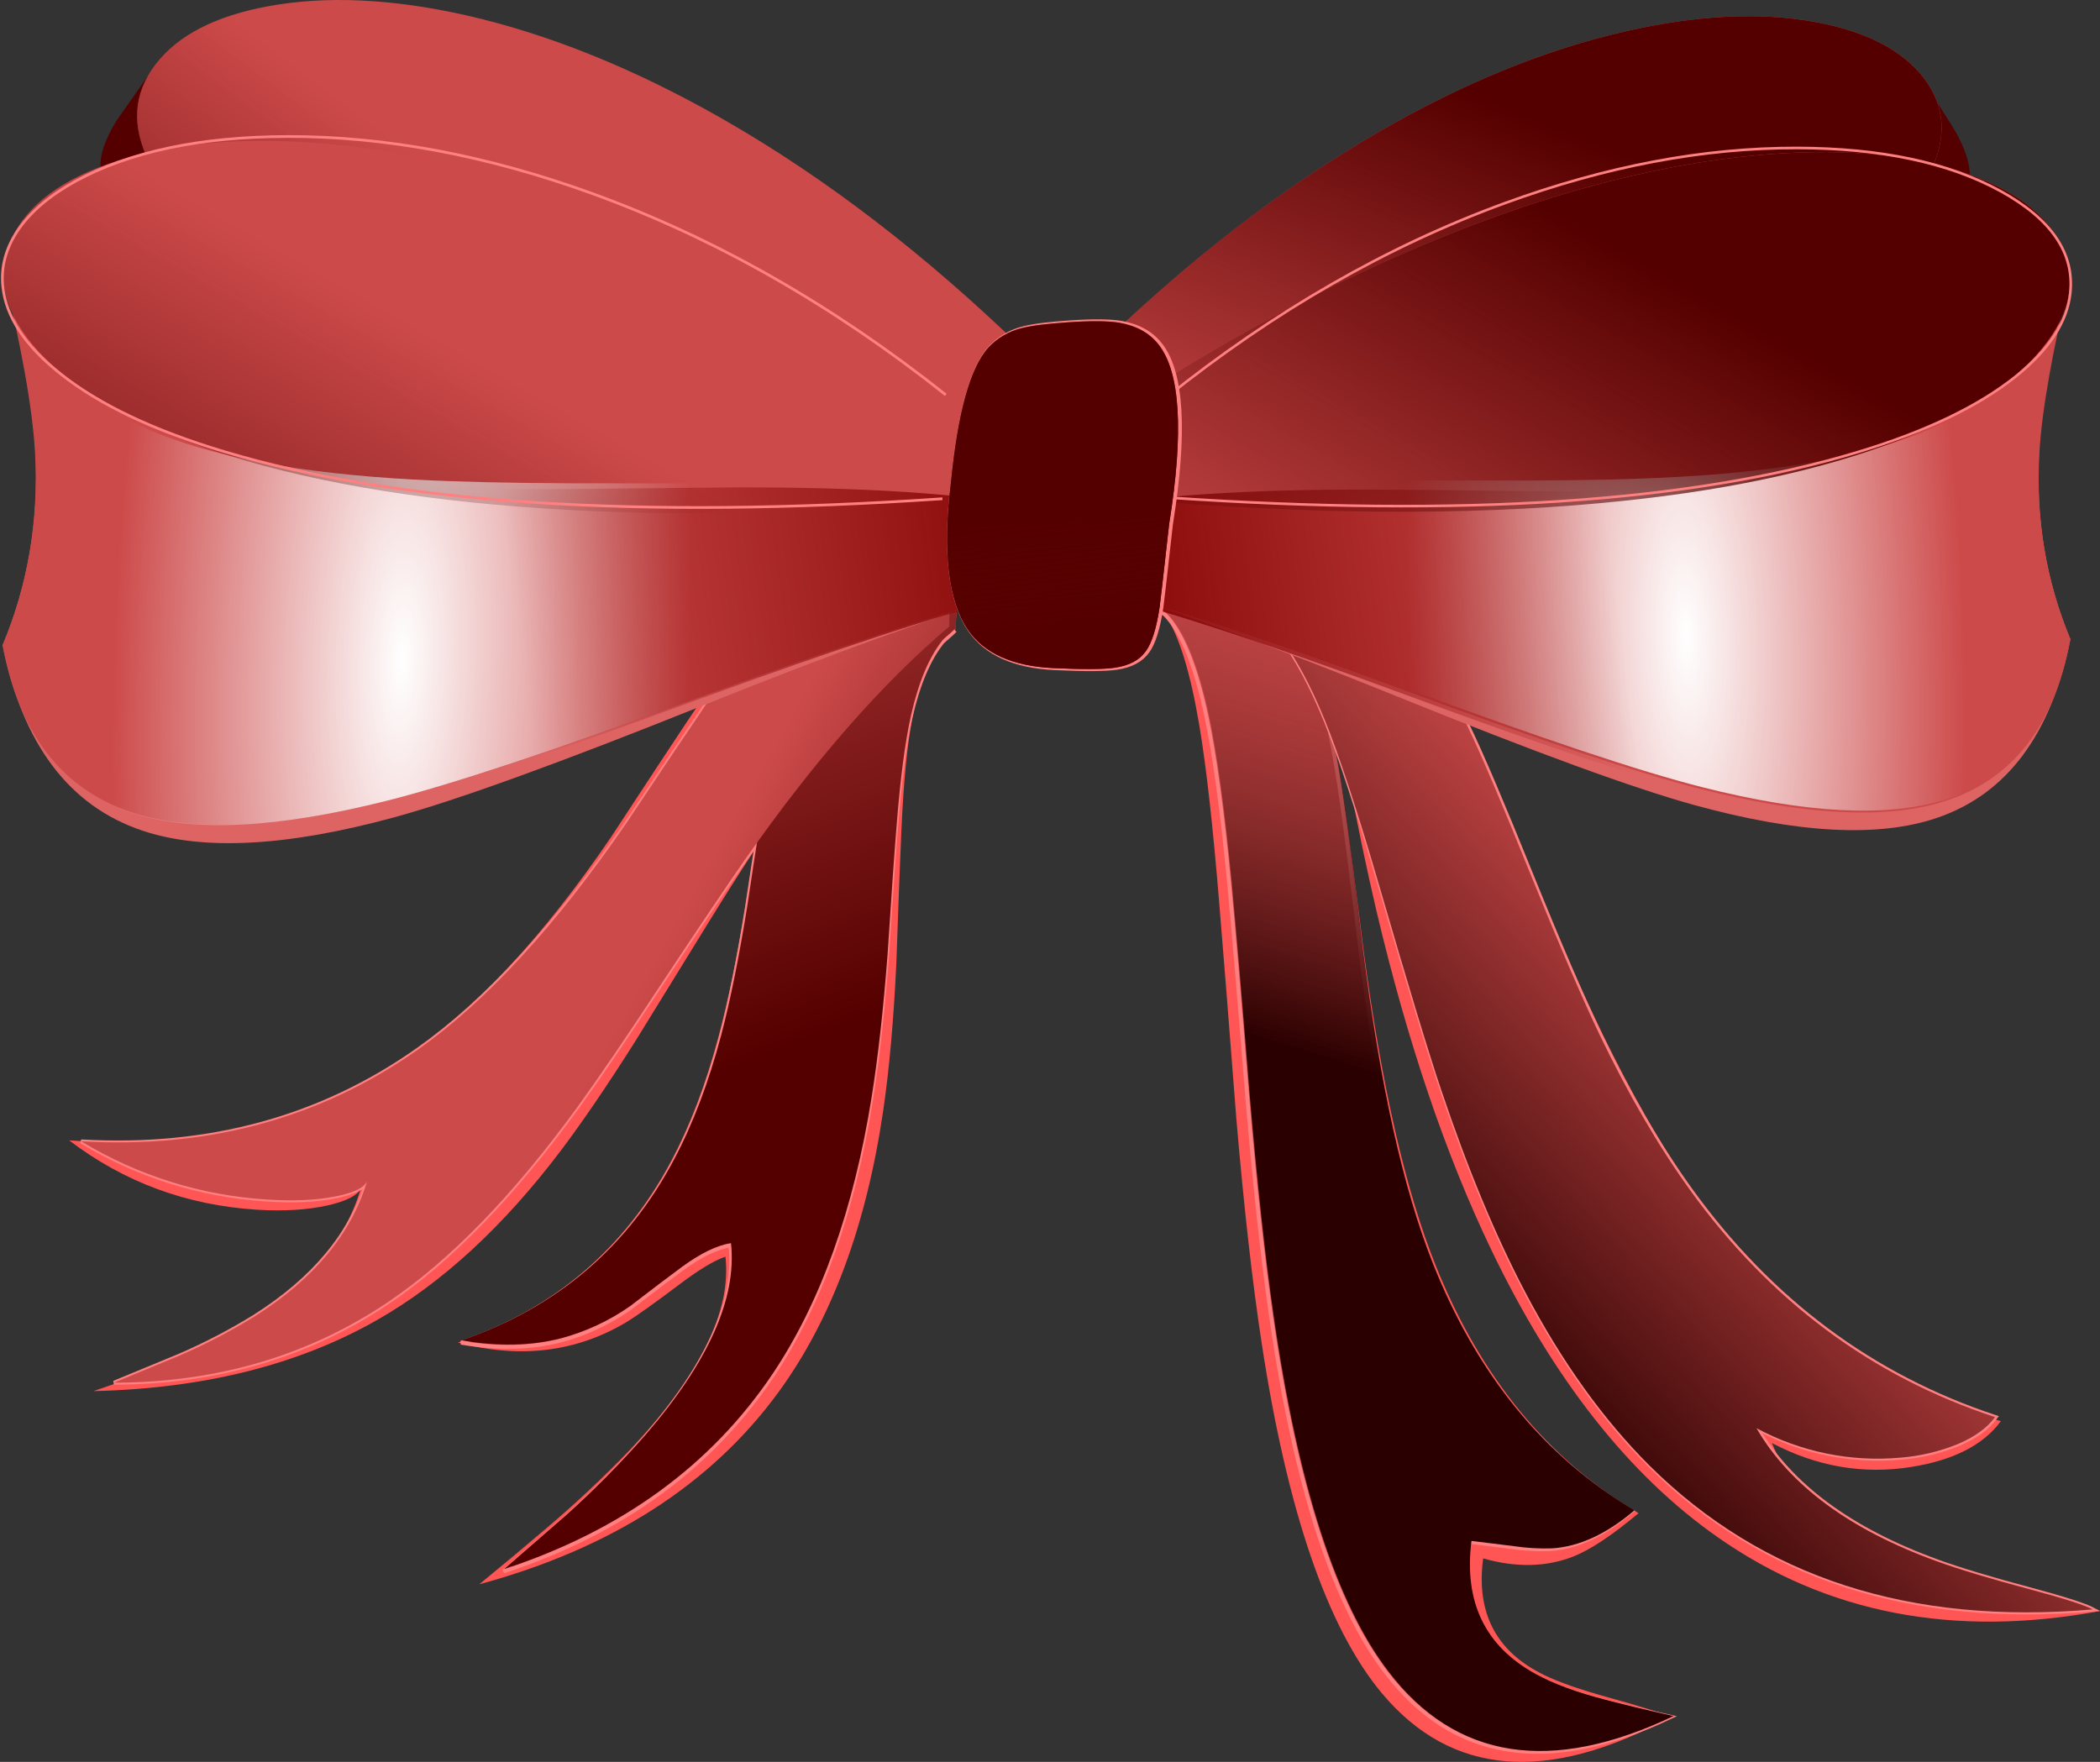 <?xml version="1.0" encoding="iso-8859-1"?>
<!-- Generator: Adobe Illustrator 20.1.0, SVG Export Plug-In . SVG Version: 6.00 Build 0)  -->
<svg version="1.0" id="Layer_1" xmlns="http://www.w3.org/2000/svg" xmlns:xlink="http://www.w3.org/1999/xlink" x="0px" y="0px"
	 viewBox="0 0 970.31 814.23" enable-background="new 0 0 970.31 814.23" xml:space="preserve">
<rect x="0" y="0" width="970.31" height="814.23" fill="#333333" stroke="none"/>
<title>wedding1_0032</title>
<path fill="#550000" d="M880,83.77L910.16,82c0.273-5.707-1.927-12.77-6.6-21.19c-6-9.56-10.333-16.46-13-20.7L880,83.77z"/>
<path fill="#550000" d="M53.63,56.06c-5.087,8.427-7.48,15.463-7.18,21.11L79.7,79L68.13,35.36C65.197,39.6,60.363,46.5,53.63,56.06
	z"/>
<path fill="#FF5555" d="M366.41,313.84c-4.727,11.9-8.963,27.927-12.71,48.08c-2.173,11.953-5.27,30.997-9.29,57.13
	c-3.967,24.12-8.123,44.197-12.47,60.23c-5.867,21.947-13.173,41.1-21.92,57.46c-21.627,40.587-54.443,68.487-98.45,83.7
	c28.467,7.553,54.3,4.483,77.5-9.21c4.78-2.88,13.04-8.747,24.78-17.6c8.967-6.793,16.083-11.087,21.35-12.88
	c2.827,25.333-11.923,55.133-44.25,89.4c-12.494,12.985-25.659,25.309-39.44,36.92c-8.26,7.06-18.283,15.427-30.07,25.1
	c61.18-16.627,107.333-46.32,138.46-89.08c24.393-33.52,40.477-76.93,48.25-130.23c2.773-19.073,4.773-41.567,6-67.48
	c0.98-28.527,1.767-49.173,2.36-61.94c0.98-22,2.647-39.113,5-51.34c2.933-15.647,7.55-27.41,13.85-35.29
	c0.768-0.782,1.583-1.517,2.44-2.2c1.221-1.027,2.389-2.115,3.5-3.26l2.12-29.83c-2.173-0.053-5.353,0.947-9.54,3
	c-3.747,2.12-5.783,3.18-6.11,3.18c-15.593,0.16-28.523,4.427-38.79,12.8C379.8,287.893,372.277,299.007,366.41,313.84z"/>
<path fill="#CD4A4A" d="M366.66,313.84c-4.667,11.9-8.823,27.927-12.47,48.08c-2.12,11.953-5.12,30.997-9,57.13
	c-3.86,24.067-7.907,44.143-12.14,60.23c-5.813,21.947-13.067,41.1-21.76,57.46c-21.407,40.587-54.14,68.487-98.2,83.7
	c16.84,2.88,32.173,2.547,46-1c11.409-3.04,22.196-8.06,31.87-14.83c11.027-8.473,19.027-14.53,24-18.17
	c8.533-6.247,16.057-9.913,22.57-11c2.827,25.533-10.457,55.227-39.85,89.08c-11.373,12.912-23.483,25.156-36.27,36.67
	c-1.14,0.98-10.703,9.293-28.69,24.94c54.28-17.82,95.653-47.92,124.12-90.3c22.167-33.087,37.407-75.753,45.72-128
	c2.933-18.367,5.377-40.29,7.33-65.77c1.793-27.82,3.207-47.95,4.24-60.39c1.687-21.247,3.887-37.953,6.6-50.12
	c3.48-15.333,8.37-26.933,14.67-34.8c0.768-0.782,1.583-1.517,2.44-2.2c1.221-1.027,2.389-2.115,3.5-3.26l2.12-29.83
	c-2.173-0.053-5.353,0.947-9.54,3c-3.747,2.12-5.783,3.18-6.11,3.18c-15.593,0.16-28.497,4.427-38.71,12.8
	C379.953,287.873,372.473,299.007,366.66,313.84z"/>
<path fill="none" stroke="#FF8080" stroke-width="1.8" d="M441.31,291.36c-1.111,1.145-2.279,2.233-3.5,3.26
	c-0.857,0.683-1.672,1.418-2.44,2.2c-6.3,7.88-11.19,19.48-14.67,34.8c-2.713,12.173-4.913,28.88-6.6,50.12
	c-1.033,12.44-2.447,32.57-4.24,60.39c-1.953,25.48-4.397,47.403-7.33,65.77c-8.313,52.213-23.553,94.88-45.72,128
	c-28.473,42.38-69.847,72.48-124.12,90.3c18-15.647,27.563-23.96,28.69-24.94c12.787-11.514,24.897-23.758,36.27-36.67
	c29.393-33.847,42.677-63.54,39.85-89.08c-6.52,1.087-14.043,4.753-22.57,11c-4.947,3.64-12.947,9.697-24,18.17
	c-9.674,6.77-20.461,11.79-31.87,14.83c-13.853,3.533-29.187,3.867-46,1c44.06-15.213,76.797-43.113,98.21-83.7
	c8.667-16.353,15.92-35.507,21.76-57.46c4.24-16.08,8.287-36.157,12.14-60.23c3.913-26.133,6.913-45.177,9-57.13
	c3.64-20.16,7.797-36.187,12.47-48.08c5.813-14.833,13.283-25.943,22.41-33.33c10.213-8.367,23.117-12.633,38.71-12.8
	c0.327,0,2.363-1.06,6.11-3.18c4.187-2.067,7.367-3.067,9.54-3"/>
<path fill="#FF5555" d="M383.12,267.39c-11.247,3.8-22.63,11.923-34.15,24.37c-8.853,9.493-19.557,23.7-32.11,42.62
	c-7.227,10.867-18.717,28.333-34.47,52.4c-31.187,45.853-62.453,79.457-93.8,100.81C144.037,517.963,91.823,531.1,31.95,527
	c25.367,19.333,54.323,30.02,86.87,32.06c12.28,0.76,23.147,0.093,32.6-2c8.667-2,13.747-4.58,15.24-7.74
	c-7.28,24.993-25.727,46.4-55.34,64.22c-16.353,9.833-39.063,19.613-68.13,29.34c51.02-1.193,94.687-12.14,131-32.84
	c30.153-17.167,58.513-43.327,85.08-78.48c10.213-13.58,21.703-30.477,34.47-50.69l34-55.17c29.613-48,56.67-86.197,81.17-114.59
	l15.08-41.48C409.51,263.79,395.887,263.043,383.12,267.39z"/>
<path fill="#CD4A4A" d="M360,282.14c-9.56,9.94-20.943,24.583-34.15,43.93c-7.66,11.247-19.777,29.313-36.35,54.2
	c-32.76,47.647-64.817,82.527-96.17,104.64c-44.933,31.787-96.873,45.967-155.82,42.54c25.979,15.778,55.403,25.006,85.74,26.89
	c12.173,0.813,22.687,0.35,31.54-1.39c8.473-1.627,13.417-3.99,14.83-7.09c-7.28,24.34-24.557,45.15-51.83,62.43
	c-11.095,6.858-22.672,12.903-34.64,18.09L52.65,639c47.567-0.1,89.683-12.457,126.35-37.07c28.773-19.287,58.073-49.44,87.9-90.46
	c9.333-12.873,22.047-31.54,38.14-56c18.2-27.493,31.24-46.863,39.12-58.11c32.107-45.853,63.593-81.793,94.46-107.82l0.24-30.54
	c-14.993-5.92-29.2-6.627-42.62-2.12C384.34,260.84,372.26,269.26,360,282.14z"/>
<path fill="none" stroke="#FF8080" stroke-width="1.8" d="M438.62,289.57c-30.86,26-62.347,61.94-94.46,107.82
	c-7.873,11.247-20.927,30.617-39.16,58.11c-16.08,24.447-28.793,43.113-38.14,56c-29.793,41-59.08,71.15-87.86,90.45
	c-36.667,24.613-78.783,36.963-126.35,37.05l30.48-12.6c11.968-5.187,23.545-11.232,34.64-18.09
	c27.273-17.28,44.55-38.09,51.83-62.43c-1.413,3.1-6.357,5.463-14.83,7.09c-8.853,1.74-19.367,2.203-31.54,1.39
	c-30.337-1.884-59.761-11.112-85.74-26.89c58.953,3.42,110.893-10.76,155.82-42.54c31.333-22.113,63.39-56.993,96.17-104.64
	c16.573-24.887,28.69-42.953,36.35-54.2c13.2-19.333,24.583-33.977,34.15-43.93c12.28-12.88,24.37-21.3,36.27-25.26
	c13.42-4.507,27.627-3.8,42.62,2.12"/>
<g>
	
		<linearGradient id="SVGID_1_" gradientUnits="userSpaceOnUse" x1="308.158" y1="207.064" x2="236.657" y2="25.094" gradientTransform="matrix(1.63 0 0 1.63 -163.79 155.86)">
		<stop  offset="0" style="stop-color:#550000"/>
		<stop  offset="1" style="stop-color:#CD4A4A"/>
	</linearGradient>
	<path fill="url(#SVGID_1_)" d="M441.52,290.34l2.12-29.83c-2.173-0.053-5.353,0.947-9.54,3c-3.747,2.12-5.783,3.18-6.11,3.18
		c-15.593,0.16-28.497,4.427-38.71,12.8c-9.127,7.387-16.597,18.497-22.41,33.33c-4.667,11.9-8.823,27.927-12.47,48.08
		c-2.12,11.953-5.12,30.997-9,57.13c-3.86,24.067-7.907,44.143-12.14,60.23c-5.813,21.947-13.067,41.1-21.76,57.46
		c-21.407,40.587-54.14,68.487-98.2,83.7c16.84,2.88,32.173,2.547,46-1c11.409-3.04,22.196-8.06,31.87-14.83
		c11.027-8.473,19.027-14.53,24-18.17c8.533-6.247,16.057-9.913,22.57-11c2.827,25.533-10.457,55.227-39.85,89.08
		c-11.373,12.912-23.483,25.156-36.27,36.67c-1.14,0.98-10.703,9.293-28.69,24.94c54.28-17.82,95.653-47.92,124.12-90.3
		c22.167-33.087,37.407-75.753,45.72-128c2.933-18.367,5.377-40.29,7.33-65.77c1.793-27.82,3.207-47.95,4.24-60.39
		c1.687-21.247,3.887-37.953,6.6-50.12c3.48-15.333,8.37-26.933,14.67-34.8c0.768-0.782,1.583-1.517,2.44-2.2
		C439.259,292.525,440.417,291.46,441.52,290.34z"/>
</g>
<linearGradient id="SVGID_2_" gradientUnits="userSpaceOnUse" x1="511.816" y1="583.277" x2="406.836" y2="524.597" gradientTransform="matrix(1.63 0 0 1.63 -377.04 -383.54)">
	<stop  offset="0" style="stop-color:#550000"/>
	<stop  offset="1" style="stop-color:#CD4A4A"/>
</linearGradient>
<path fill="url(#SVGID_2_)" d="M360,282.14c-9.56,9.94-20.943,24.583-34.15,43.93c-7.66,11.247-19.777,29.313-36.35,54.2
	c-32.76,47.647-64.817,82.527-96.17,104.64c-44.933,31.787-96.873,45.967-155.82,42.54c25.979,15.778,55.403,25.006,85.74,26.89
	c12.173,0.813,22.687,0.35,31.54-1.39c8.473-1.627,13.417-3.99,14.83-7.09c-7.28,24.34-24.557,45.15-51.83,62.43
	c-11.095,6.858-22.672,12.903-34.64,18.09L52.65,639c47.567-0.1,89.683-12.457,126.35-37.07c28.773-19.287,58.073-49.44,87.9-90.46
	c9.333-12.873,22.047-31.54,38.14-56c18.2-27.493,31.24-46.863,39.12-58.11c32.107-45.853,63.593-81.793,94.46-107.82l0.24-30.54
	c-14.993-5.92-29.2-6.627-42.62-2.12C384.34,260.84,372.26,269.26,360,282.14z"/>
<path fill="#DE6464" d="M61.12,139c-3.533,14.073-13.34,34.773-29.42,62.1c2.867,42.453,19.113,70.753,48.74,84.9
	c24.667,11.787,60.607,14.423,107.82,7.91c27.82-3.913,73.54-14.047,137.16-30.4c62.48-16.08,107.983-25.967,136.51-29.66
	l16.46-36.35c-30.807-9.887-72.807-16.623-126-20.21c-60.093-2.667-103.94-5.22-131.54-7.66c-47.38-4.24-82.967-12.39-106.76-24.45
	c-30.147-15.187-47.367-38.67-51.66-70.45C65.477,102.243,65.04,123.667,61.12,139z"/>
<path fill="#CD4A4A" d="M124.12,2.85C99.613,7.303,82.2,16.267,71.88,29.74S60.6,58.3,69,75c9.18,18.093,28.223,34.963,57.13,50.61
	c32.707,17.767,75.247,32.163,127.62,43.19c59.6,12.553,129.17,20.133,208.71,22.74l9.82-30.54
	c-44.933-43.52-90.733-78.673-137.4-105.46c-40.973-23.5-80.8-39.653-119.48-48.46C181.167-0.633,150.74-2.043,124.12,2.85z"/>
<path fill="#CD4A4A" d="M60.23,139.92c-3.26,14-12.767,34.4-28.52,61.2c2,38.573,17.703,64.407,47.11,77.5
	c24.393,10.92,60.333,13.587,107.82,8c28.033-3.367,73.997-12.25,137.89-26.65c63.027-14.18,108.827-22.873,137.4-26.08l16.46-36.35
	c-30.86-9.887-72.967-16.553-126.32-20c-60.367-2.36-104.39-4.71-132.07-7.05c-47.7-3.967-83.503-11.9-107.41-23.8
	c-30.32-15.047-47.653-38.463-52-70.25C63.717,104.473,63.597,125.633,60.23,139.92z"/>
<g>
	
		<radialGradient id="SVGID_3_" cx="840.811" cy="1755.034" r="248.11" gradientTransform="matrix(0.26 -1.61 -0.49 -0.08 839.26 1717.27)" gradientUnits="userSpaceOnUse">
		<stop  offset="0" style="stop-color:#FFFFFF"/>
		<stop  offset="1" style="stop-color:#FFFFFF;stop-opacity:0"/>
	</radialGradient>
	<path fill="url(#SVGID_3_)" d="M462,233.7l16.46-36.35c-30.933-9.94-72.753-16.513-125.46-19.72
		c-11.847-0.707-33.987-1.707-66.42-3c-27.493-1.087-48.827-2.227-64-3.42c-46.92-3.813-82.113-11.59-105.58-23.33
		C87.227,133.053,70.167,109.76,65.82,78c2.933,26.24,1.957,47.103-2.93,62.59c-3.076,9.189-6.975,18.082-11.65,26.57
		c-2.987,5.54-9.48,16.813-19.48,33.82c2,38.573,17.703,64.407,47.11,77.5c24.393,10.92,60.333,13.587,107.82,8
		c28.033-3.367,73.997-12.25,137.89-26.65C387.6,245.617,433.407,236.907,462,233.7z"/>
</g>
<g>
	
		<linearGradient id="SVGID_4_" gradientUnits="userSpaceOnUse" x1="516.144" y1="127.481" x2="366.394" y2="128.781" gradientTransform="matrix(1.63 0 0 1.63 -345.29 -26.69)">
		<stop  offset="0" style="stop-color:#800000"/>
		<stop  offset="1" style="stop-color:#800000;stop-opacity:0"/>
	</linearGradient>
	<path fill="url(#SVGID_4_)" d="M462,235.41L478.44,199c-30.86-9.9-72.673-16.567-125.44-20c-59.493-2.333-102.877-4.667-130.15-7
		c-46.78-4-81.907-11.933-105.38-23.8c-29.707-15.04-46.707-38.44-51-70.2c2.88,26.293,1.793,47.427-3.26,63.4
		c-3.152,9.382-7.135,18.465-11.9,27.14c-3.207,6-9.727,17.357-19.56,34.07c2,38.573,17.703,64.437,47.11,77.59
		c24.393,10.92,60.333,13.557,107.82,7.91c28-3.333,73.963-12.19,137.89-26.57C387.523,247.273,433.333,238.563,462,235.41z"/>
</g>
<linearGradient id="SVGID_5_" gradientUnits="userSpaceOnUse" x1="303.602" y1="425.68" x2="390.282" y2="309.78" gradientTransform="matrix(1.63 0 0 1.63 -377.04 -383.54)">
	<stop  offset="0" style="stop-color:#550000"/>
	<stop  offset="1" style="stop-color:#550000;stop-opacity:0"/>
</linearGradient>
<path fill="url(#SVGID_5_)" d="M124.12,2.85C99.613,7.303,82.2,16.267,71.88,29.74S60.6,58.3,69,75
	c9.18,18.093,28.223,34.963,57.13,50.61c32.707,17.767,75.247,32.163,127.62,43.19c59.6,12.553,129.17,20.133,208.71,22.74
	l9.82-30.54c-44.933-43.52-90.733-78.673-137.4-105.46c-40.973-23.5-80.8-39.653-119.48-48.46
	C181.167-0.633,150.74-2.043,124.12,2.85z"/>
<path fill="#DE6464" d="M68.78,195.91c-36.073-16.027-58.7-41.073-67.88-75.14c9.233,37.76,14.393,67.093,15.48,88
	c1.627,31.62-3.427,61.42-15.16,89.4c9.187,45.707,30.677,74.263,64.47,85.67c28.087,9.453,66.987,7.39,116.7-6.19
	c29.287-8.04,76.853-25.29,142.7-51.75c64.76-26,112.19-42.98,142.29-50.94l12.47-41.81c-32.98-6.247-79.787-9.697-140.42-10.35
	c-33.333-0.16-58.27-0.297-74.81-0.41c-29.013-0.26-53.22-0.99-72.62-2.19C138.92,216.94,97.847,208.843,68.78,195.91z"/>
<path fill="#CD4A4A" d="M53.79,74.48C28.743,82.633,12.58,94.613,5.3,110.42s-4.047,32.053,9.7,48.74
	c14.94,18.093,40.123,33.523,75.55,46.29c40.153,14.507,89.84,24.07,149.06,28.69c67.473,5.24,144.24,3.827,230.3-4.24l2-33.82
	c-60.473-40.367-119.503-71.7-177.09-94c-50.58-19.56-97.913-31.377-142-35.45C113.967,63.063,80.957,65.68,53.79,74.48z"/>
<path fill="#CD4A4A" d="M68.54,196.56c-36.133-16-58.8-41.02-68-75.06c9.293,38.193,14.51,67.397,15.65,87.61
	c1.687,31.46-3.313,61.153-15,89.08c7.68,41.62,28.2,67.557,61.56,77.81c27.767,8.533,66.697,6.497,116.79-6.11
	c29.64-7.433,77.697-23.373,144.17-47.82c65.573-24.047,113.467-39.737,143.68-47.07l12.55-41.81
	c-32.98-6.247-79.813-9.643-140.5-10.19c-33.333-0.107-58.27-0.217-74.81-0.33c-29.067-0.22-53.3-0.887-72.7-2
	C138.737,217.477,97.607,209.44,68.54,196.56z"/>
<g>
	
		<radialGradient id="SVGID_6_" cx="894.235" cy="1664.626" r="271.55" gradientTransform="matrix(0.05 -1.63 -0.49 -0.01 956.6 1779.02)" gradientUnits="userSpaceOnUse">
		<stop  offset="0" style="stop-color:#FFFFFF"/>
		<stop  offset="1" style="stop-color:#FFFFFF;stop-opacity:0"/>
	</radialGradient>
	<path fill="url(#SVGID_6_)" d="M466.9,275.09l12.47-41.81c-33.087-6.247-79.893-9.56-140.42-9.94c-33.333,0.053-58.3,0.053-74.9,0
		c-29.12-0.107-53.353-0.677-72.7-1.71c-53.24-2.88-94.357-10.677-123.35-23.39c-36.133-15.753-58.8-40.663-68-74.73
		c9.333,38.327,14.55,67.23,15.65,86.71c1.853,30.122-3.252,60.267-14.92,88.1c7.66,41.62,28.17,67.563,61.53,77.83
		c27.767,8.533,66.68,6.483,116.74-6.15c29.613-7.447,77.67-23.393,144.17-47.84C388.777,298.173,436.687,282.483,466.9,275.09z"/>
</g>
<g>
	
		<linearGradient id="SVGID_7_" gradientUnits="userSpaceOnUse" x1="533.736" y1="105.858" x2="373.166" y2="127.488" gradientTransform="matrix(1.63 0 0 1.63 -377.04 24.76)">
		<stop  offset="0" style="stop-color:#800000"/>
		<stop  offset="1" style="stop-color:#800000;stop-opacity:0"/>
	</linearGradient>
	<path fill="url(#SVGID_7_)" d="M466.16,276.19l12.47-41.73c-33.333-6.36-80.113-9.43-140.34-9.21l-74.73,0.73
		c-29.173,0.22-53.35-0.08-72.53-0.9c-53.133-2.167-94.143-9.39-123.03-21.67c-36-15.267-58.603-39.933-67.81-74
		c9.18,37.76,14.26,65.85,15.24,84.27c1.447,29.173-3.697,57.75-15.43,85.73c7.66,41.62,28.17,67.563,61.53,77.83
		c27.767,8.533,66.697,6.497,116.79-6.11c29.607-7.42,77.66-23.367,144.16-47.84C388.06,299.277,435.953,283.577,466.16,276.19z"/>
</g>
<linearGradient id="SVGID_8_" gradientUnits="userSpaceOnUse" x1="297.145" y1="480.882" x2="375.515" y2="342.362" gradientTransform="matrix(1.63 0 0 1.63 -377.04 -383.54)">
	<stop  offset="0" style="stop-color:#550000"/>
	<stop  offset="1" style="stop-color:#550000;stop-opacity:0"/>
</linearGradient>
<path fill="url(#SVGID_8_)" d="M53.79,74.48C28.743,82.633,12.58,94.613,5.3,110.42s-4.047,32.053,9.7,48.74
	c14.94,18.093,40.123,33.523,75.55,46.29c40.153,14.507,89.84,24.07,149.06,28.69c67.473,5.24,144.24,3.827,230.3-4.24l2-33.82
	c-60.473-40.367-119.503-71.7-177.09-94c-50.58-19.56-97.913-31.377-142-35.45C113.967,63.063,80.957,65.68,53.79,74.48z"/>
<path fill="none" stroke="#FF8080" stroke-width="1.25" d="M437,182.48c-52.16-41.4-106.493-72.37-163-92.91
	c-48.953-17.767-96.007-26.597-141.16-26.49c-40.313,0.107-72.98,7.007-98,20.7c-11.653,6.413-20.387,13.777-26.2,22.09
	c-5.867,8.473-8.31,17.357-7.33,26.65c1.467,13.907,10.297,27.273,26.49,40.1c18,14.347,43.373,26.41,76.12,36.19
	c80.193,23.96,190.703,31.187,331.53,21.68"/>
<path fill="#DE6464" d="M746,171.22c-14.833,1.333-35.453,2.667-61.86,4c-32.167,1.573-53.573,2.713-64.22,3.42
	c-50.96,3.48-91.22,10-120.78,19.56L515,233.32c27.38,3.587,71.007,13.123,130.88,28.61c61.013,15.813,104.83,25.567,131.45,29.26
	c45.333,6.36,79.78,3.833,103.34-7.58c28.413-13.693,44.007-41.027,46.78-82c-15.433-26.353-24.86-46.353-28.28-60
	c-3.747-14.78-4.153-35.447-1.22-62c-4.127,30.667-20.643,53.35-49.55,68.05C825.573,159.293,791.44,167.147,746,171.22z"/>
<path fill="#CD4A4A" d="M889,36.18c-9.94-12.987-26.673-21.653-50.2-26c-25.48-4.667-54.63-3.253-87.45,4.24
	c-37.107,8.42-75.303,23.987-114.59,46.7C591.973,87.04,548.053,121,505,163l9.37,29.34c76.227-2.5,142.92-9.807,200.08-21.92
	c50.2-10.667,91.003-24.55,122.41-41.65c27.707-15.107,45.963-31.407,54.77-48.9C899.743,63.783,898.867,49.22,889,36.18z"/>
<path fill="#CD4A4A" d="M746.92,172.12c-14.78,1.247-35.507,2.443-62.18,3.59c-31.727,1.413-53.243,2.473-64.55,3.18
	c-51.073,3.333-91.407,9.77-121,19.31L515,233.32c27.44,3.04,71.34,11.433,131.7,25.18c61.333,13.907,105.423,22.463,132.27,25.67
	c45.473,5.433,79.92,2.88,103.34-7.66c28.147-12.667,43.197-37.633,45.15-74.9c-15.16-25.86-24.287-45.557-27.38-59.09
	c-3.207-13.747-3.317-34.147-0.33-61.2c-4.127,30.667-20.723,53.27-49.79,67.81C827.013,160.597,792.667,168.26,746.92,172.12z"/>
<g>
	
		<radialGradient id="SVGID_9_" cx="961.502" cy="-769.36" r="239.34" gradientTransform="matrix(-0.26 -1.61 0.49 -0.08 1394.74 1717.57)" gradientUnits="userSpaceOnUse">
		<stop  offset="0" style="stop-color:#FFFFFF"/>
		<stop  offset="1" style="stop-color:#FFFFFF;stop-opacity:0"/>
	</radialGradient>
	<path fill="url(#SVGID_9_)" d="M927.82,202c-9.56-16.353-15.78-27.22-18.66-32.6c-4.504-8.206-8.269-16.797-11.25-25.67
		c-4.667-14.887-5.617-35.043-2.85-60.47c-4.127,30.667-20.48,53.187-49.06,67.56c-22.493,11.333-56.233,18.83-101.22,22.49
		c-14.52,1.127-34.95,2.243-61.29,3.35c-30.86,1.193-52.077,2.143-63.65,2.85c-50.56,3.147-90.657,9.503-120.29,19.07l15.81,35.13
		c27.44,3.04,71.34,11.433,131.7,25.18c61.333,13.907,105.423,22.463,132.27,25.67c45.473,5.433,79.92,2.88,103.34-7.66
		C910.81,264.24,925.86,239.273,927.82,202z"/>
</g>
<g>
	
		<linearGradient id="SVGID_10_" gradientUnits="userSpaceOnUse" x1="234.657" y1="187.061" x2="373.407" y2="150.141" gradientTransform="matrix(1.63 0 0 1.63 122.51 -21.39)">
		<stop  offset="0" style="stop-color:#800000"/>
		<stop  offset="1" style="stop-color:#800000;stop-opacity:0"/>
	</linearGradient>
	<path fill="url(#SVGID_10_)" d="M927.82,203.55c-9.4-16.133-15.647-27.107-18.74-32.92c-4.56-8.37-8.378-17.123-11.41-26.16
		c-4.833-15.487-5.867-35.887-3.1-61.2c-4.127,30.667-20.46,53.27-49,67.81c-22.493,11.467-56.16,19.133-101,23
		c-14.667,1.247-35.067,2.443-61.2,3.59c-31.333,1.413-52.55,2.473-63.65,3.18c-50.48,3.233-90.537,9.617-120.17,19.15l15.81,35.13
		c27.44,3.1,71.34,11.493,131.7,25.18c61.293,13.94,105.383,22.503,132.27,25.69c45.473,5.433,79.92,2.88,103.34-7.66
		C910.81,265.7,925.86,240.77,927.82,203.55z"/>
</g>
<linearGradient id="SVGID_11_" gradientUnits="userSpaceOnUse" x1="674.837" y1="272.861" x2="622.507" y2="401.361" gradientTransform="matrix(1.63 0 0 1.63 -377.04 -383.54)">
	<stop  offset="0" style="stop-color:#550000"/>
	<stop  offset="1" style="stop-color:#550000;stop-opacity:0"/>
</linearGradient>
<path fill="url(#SVGID_11_)" d="M889,36.18c-9.94-12.987-26.673-21.653-50.2-26c-25.48-4.667-54.63-3.253-87.45,4.24
	c-37.107,8.42-75.303,23.987-114.59,46.7C591.973,87.04,548.053,121,505,163l9.37,29.34c76.227-2.5,142.92-9.807,200.08-21.92
	c50.2-10.667,91.003-24.55,122.41-41.65c27.707-15.107,45.963-31.407,54.77-48.9C899.743,63.783,898.867,49.22,889,36.18z"/>
<path fill="#FF5555" d="M531.44,248.72l-0.33,30c1.4,1.125,2.87,2.16,4.4,3.1c1.035,0.647,1.991,1.412,2.85,2.28
	c6.413,9.56,11.683,26.647,15.81,51.26c3.207,19.013,6.277,46.477,9.21,82.39c1.74,20.7,4.377,53.923,7.91,99.67
	c3.48,40.667,7.363,75.06,11.65,103.18c11.847,77.8,30.373,131.777,55.58,161.93c32,38.247,76.497,41.887,133.49,10.92
	c-4.62-1.953-14.1-4.913-28.44-8.88c-13.333-3.693-23.383-7.197-30.15-10.51c-22.113-10.76-31.487-28.717-28.12-53.87
	c15.267,4.347,29.177,4.047,41.73-0.9c7.827-3.1,17.85-9.767,30.07-20c-41.78-24.72-73.02-62.86-93.72-114.42
	c-13.847-34.48-24.927-82.77-33.24-144.87c-3.913-31.46-6.957-54.36-9.13-68.7c-3.64-24.2-7.743-43.57-12.31-58.11
	c-5.653-18.04-12.853-31.867-21.6-41.48c-9.553-10.672-22.75-17.388-37-18.83c-0.6-0.053-3.697-0.76-9.29-2.12
	C535.437,249.453,532.313,248.773,531.44,248.72z"/>
<path fill="#CD4A4A" d="M531.44,248.72l-0.33,30c0.98,0.813,2.42,1.873,4.32,3.18c1.019,0.675,1.998,1.41,2.93,2.2
	c7.66,7.88,13.963,23.31,18.91,46.29C561.19,348.797,564.767,375,568,409c1.9,20.047,4.643,52.457,8.23,97.23
	c3.48,41.073,7.173,75.14,11.08,102.2c11.247,78.24,28.987,133.113,53.22,164.62c31.047,40.547,74.87,47.347,131.47,20.4
	c-13.473-3.04-23.903-5.54-31.29-7.5c-13.333-3.42-24.117-7.387-32.35-11.9c-23.42-12.767-33.337-33.277-29.75-61.53
	c0.327,0.053,6.9,0.867,19.72,2.44c5.824,0.865,11.715,1.2,17.6,1c12.553-0.813,25.22-6.68,38-17.6
	c-41.78-24.72-72.857-62.807-93.23-114.26c-13.64-34.447-24.343-82.64-32.11-144.58C624.863,408.107,622,385.267,620,371
	c-3.4-24.147-7.33-43.48-11.79-58c-5.487-18-12.577-31.8-21.27-41.4c-9.727-10.76-22.007-17.007-36.84-18.74
	c-0.6-0.053-3.697-0.76-9.29-2.12C535.437,249.447,532.313,248.773,531.44,248.72z"/>
<path fill="none" stroke="#FF8080" stroke-width="1.8" d="M531.12,278.73c0.98,0.813,2.42,1.873,4.32,3.18
	c1.019,0.675,1.998,1.41,2.93,2.2c7.66,7.88,13.963,23.31,18.91,46.29c3.913,18.4,7.487,44.6,10.72,78.6
	c1.9,20.047,4.643,52.457,8.23,97.23c3.48,41.073,7.173,75.14,11.08,102.2c11.247,78.24,28.987,133.117,53.22,164.63
	c31.08,40.533,74.927,47.323,131.54,20.37c-13.473-3.04-23.907-5.54-31.3-7.5c-13.333-3.42-24.117-7.387-32.35-11.9
	c-23.42-12.767-33.337-33.277-29.75-61.53c0.327,0.053,6.9,0.867,19.72,2.44c5.824,0.865,11.715,1.2,17.6,1
	c12.553-0.813,25.22-6.68,38-17.6c-41.78-24.72-72.857-62.807-93.23-114.26c-13.64-34.447-24.343-82.64-32.11-144.58
	c-3.733-31.387-6.617-54.22-8.65-68.5c-3.4-24.133-7.327-43.467-11.78-58c-5.487-18-12.577-31.8-21.27-41.4
	c-9.727-10.76-22.007-17.007-36.84-18.74c-0.6-0.053-3.697-0.76-9.29-2.12c-5.38-1.333-8.503-2-9.37-2"/>
<g>
	
		<linearGradient id="SVGID_12_" gradientUnits="userSpaceOnUse" x1="308.46" y1="221.16" x2="357.96" y2="61.63" gradientTransform="matrix(1.63 0 0 1.63 155.31 143.66)">
		<stop  offset="0" style="stop-color:#2B0000"/>
		<stop  offset="1" style="stop-color:#CD4A4A;stop-opacity:0"/>
	</linearGradient>
	<path fill="url(#SVGID_12_)" d="M532.68,248.31l-0.33,30c0.98,0.813,2.42,1.873,4.32,3.18c1.019,0.675,1.998,1.41,2.93,2.2
		c7.66,7.873,13.963,23.31,18.91,46.31c3.913,18.42,7.473,44.633,10.68,78.64c1.9,20.047,4.643,52.457,8.23,97.23
		c3.48,41.073,7.173,75.14,11.08,102.2c11.247,78.24,28.987,133.113,53.22,164.62c31.08,40.533,74.927,47.323,131.54,20.37
		c-13.507-3.06-23.927-5.567-31.26-7.52c-13.333-3.42-24.117-7.387-32.35-11.9c-23.42-12.767-33.337-33.277-29.75-61.53
		c0.327,0.053,6.9,0.867,19.72,2.44c5.824,0.865,11.715,1.2,17.6,1c12.553-0.813,25.22-6.68,38-17.6
		c-41.78-24.72-72.857-62.807-93.23-114.26c-13.68-34.46-24.403-82.66-32.17-144.6c-3.693-31.407-6.547-54.253-8.56-68.54
		c-3.42-24.12-7.36-43.433-11.82-57.94c-5.487-18-12.577-31.8-21.27-41.4c-9.727-10.76-22.007-17.007-36.84-18.74
		c-0.6-0.053-3.697-0.76-9.29-2.12C536.68,249.043,533.56,248.363,532.68,248.31z"/>
</g>
<path fill="#FF5555" d="M566.73,257L579,278.31c6.793-9.727,13.993-8.53,21.6,3.59c4.62,7.333,9.347,18.797,14.18,34.39
	c0.54,2.28,3.177,15.97,7.91,41.07c4.453,23.58,8.88,44.743,13.28,63.49c14.287,60.527,31.953,112.713,53,156.56
	c28.74,59.927,63.647,104.26,104.72,133c50.207,35.2,109.023,46.58,176.45,34.14c-3.86-2.067-13.503-4.377-28.93-6.93
	c-19.333-3.26-34.03-6.303-44.09-9.13c-40.207-11.333-66.34-31.87-78.4-61.61c20.667,10.867,42.073,14.56,64.22,11.08
	c19.613-3.1,33.467-10.163,41.56-21.19c-51.613-14.56-95.593-45.203-131.94-91.93c-24.887-32-49.887-77.91-75-137.73
	c-12.493-30.753-21.73-53.087-27.71-67c-10.107-23.74-19.207-42.267-27.3-55.58c-10.2-16.773-20.717-28.95-31.55-36.53
	c-11.773-8.353-26.297-11.881-40.59-9.86c-0.6,0.053-4.54-0.163-11.82-0.65C571.53,257.023,567.577,256.86,566.73,257z"/>
<path fill="#CD4A4A" d="M645.21,281.57c-13.333-15.753-28.193-26.647-44.58-32.68c-18.147-6.593-39.09-7.557-62.83-2.89l-1.55,29.91
	c17.22-5.76,32.22-3.287,45,7.42c11.087,9.293,21.49,25.837,31.21,49.63c6.667,16.3,15.197,42.323,25.59,78.07
	c12.987,44.713,22.36,75.6,28.12,92.66c12.22,36.32,25.163,67.423,38.83,93.31c16.953,32.273,36.16,59.087,57.62,80.44
	c52,51.507,120.213,73.62,204.64,66.34c-3.747-2-13.227-5.043-28.44-9.13c-18.58-4.947-33.113-9.32-43.6-13.12
	c-40.24-14.587-68.02-35.097-83.34-61.53c20.33,10.941,43.425,15.673,66.42,13.61c9.213-0.71,18.259-2.856,26.81-6.36
	c7.767-3.333,13.433-7.463,17-12.39c-57.1-18.8-104.123-53.843-141.07-105.13c-14.507-20.16-28.417-44.093-41.73-71.8
	c-8.207-17.14-18.817-41.763-31.83-73.87c-12.987-32.22-22.653-54.93-29-68.13C667.493,312.997,656.403,294.877,645.21,281.57z"/>
<path fill="none" stroke="#FF8080" stroke-width="1.8" d="M536.26,275.87c17.227-5.76,32.227-3.287,45,7.42
	c11.087,9.293,21.49,25.837,31.21,49.63c6.667,16.3,15.197,42.327,25.59,78.08c12.987,44.713,22.36,75.6,28.12,92.66
	c12.227,36.347,25.157,67.48,38.79,93.4c16.953,32.273,36.16,59.087,57.62,80.44c52,51.507,120.213,73.62,204.64,66.34
	c-3.747-2-13.227-5.043-28.44-9.13c-18.58-4.947-33.113-9.32-43.6-13.12c-40.207-14.613-67.97-35.123-83.29-61.53
	c20.33,10.941,43.425,15.673,66.42,13.61c9.213-0.71,18.259-2.856,26.81-6.36c7.767-3.333,13.433-7.463,17-12.39
	c-57.1-18.8-104.123-53.843-141.07-105.13c-14.507-20.16-28.417-44.093-41.73-71.8c-8.22-17.167-18.833-41.807-31.84-73.92
	c-12.987-32.22-22.653-54.93-29-68.13c-10.993-22.927-22.083-41.047-33.27-54.36c-13.333-15.753-28.193-26.647-44.58-32.68
	c-18.147-6.6-39.09-7.567-62.83-2.9"/>
<g>
	
		<linearGradient id="SVGID_13_" gradientUnits="userSpaceOnUse" x1="296.526" y1="281.903" x2="399.146" y2="185.773" gradientTransform="matrix(1.63 0 0 1.63 158.91 138.36)">
		<stop  offset="0" style="stop-color:#2B0000"/>
		<stop  offset="1" style="stop-color:#CD4A4A"/>
	</linearGradient>
	<path fill="url(#SVGID_13_)" d="M707.18,404c-12.987-32.22-22.653-54.93-29-68.13c-10.973-22.927-22.057-41.047-33.25-54.36
		c-13.333-15.753-28.193-26.647-44.58-32.68c-18.147-6.573-39.09-7.55-62.83-2.93l-1.55,29.91c17.22-5.76,32.22-3.287,45,7.42
		c11.087,9.293,21.49,25.837,31.21,49.63c6.667,16.3,15.197,42.323,25.59,78.07c12.987,44.713,22.36,75.6,28.12,92.66
		c12.227,36.347,25.157,67.48,38.79,93.4c16.953,32.273,36.16,59.087,57.62,80.44c52,51.507,120.213,73.62,204.64,66.34
		c-3.747-2-13.227-5.043-28.44-9.13c-18.58-4.947-33.113-9.32-43.6-13.12c-40.227-14.587-68.003-35.093-83.33-61.52
		c20.33,10.953,43.429,15.696,66.43,13.64c9.213-0.71,18.259-2.856,26.81-6.36c7.767-3.333,13.433-7.463,17-12.39
		c-57.1-18.8-104.123-53.843-141.07-105.13C766.247,529.607,752.333,505.687,739,478C730.82,460.807,720.213,436.14,707.18,404z"/>
</g>
<path fill="#DE6464" d="M773.73,220.12c-18.58,1.14-41.78,1.847-69.6,2.12c-31.893,0.107-55.8,0.243-71.72,0.41
	c-58.133,0.6-102.983,3.913-134.55,9.94l11.9,40.34c28.827,7.66,74.277,24.04,136.35,49.14c63.133,25.593,108.743,42.26,136.83,50
	c47.647,13.093,84.947,15.077,111.9,5.95c32.38-10.973,52.97-38.52,61.77-82.64c-11.247-27.033-16.08-55.827-14.5-86.38
	c1.033-20.1,5.977-48.407,14.83-84.92c-8.8,32.927-30.467,57.13-65,72.61C864.047,209.157,824.643,216.967,773.73,220.12z"/>
<path fill="#CD4A4A" d="M943.49,161.11c13.2-16.08,16.297-31.747,9.29-47c-7.007-15.253-22.517-26.833-46.53-34.74
	c-26-8.533-57.647-11.06-94.94-7.58c-42.207,3.913-87.547,15.317-136.02,34.21c-55.253,21.513-111.867,51.75-169.84,90.71
	l1.87,32.68c82.453,7.833,156.047,9.197,220.78,4.09c56.827-4.453,104.46-13.663,142.9-27.63
	C905,193.523,929.163,178.61,943.49,161.11z"/>
<path fill="#CD4A4A" d="M773.9,220.44c-18.667,1.14-41.92,1.807-69.76,2c-31.893,0.107-55.8,0.217-71.72,0.33
	c-58.133,0.54-103.01,3.827-134.63,9.86l12,40.34c28.94,7.087,74.843,22.257,137.71,45.51c63.733,23.58,109.78,38.957,138.14,46.13
	c48,12.173,85.333,14.157,112,5.95c32-9.887,51.667-34.933,59-75.14c-11.247-27-16.027-55.667-14.34-86
	c1.087-19.56,6.087-47.757,15-84.59c-8.8,32.927-30.507,57.077-65.12,72.45C864.233,209.76,824.807,217.48,773.9,220.44z"/>
<g>
	
		<radialGradient id="SVGID_14_" cx="914.294" cy="-923.149" r="262.18" gradientTransform="matrix(-0.05 -1.63 0.49 -0.01 1277.08 1774.89)" gradientUnits="userSpaceOnUse">
		<stop  offset="0" style="stop-color:#FFFFFF"/>
		<stop  offset="1" style="stop-color:#FFFFFF;stop-opacity:0"/>
	</radialGradient>
	<path fill="url(#SVGID_14_)" d="M943,209.36c1.033-18.747,6.033-46.647,15-83.7c-8.8,32.927-30.507,56.997-65.12,72.21
		c-27.92,12.273-67.377,19.797-118.37,22.57c-18.527,1.033-41.753,1.577-69.68,1.63c-31.947-0.053-55.88-0.027-71.8,0.08
		c-58,0.327-102.877,3.507-134.63,9.54l12,40.34c28.96,7.12,74.87,22.307,137.73,45.56c63.733,23.58,109.78,38.957,138.14,46.13
		c48,12.173,85.333,14.157,112,5.95c32-9.887,51.667-34.933,59-75.14C946.077,267.601,941.196,238.467,943,209.36z"/>
</g>
<g>
	
		<linearGradient id="SVGID_15_" gradientUnits="userSpaceOnUse" x1="229.406" y1="173.786" x2="383.376" y2="153.036" gradientTransform="matrix(1.63 0 0 1.63 122.51 29.11)">
		<stop  offset="0" style="stop-color:#800000"/>
		<stop  offset="1" style="stop-color:#800000;stop-opacity:0"/>
	</linearGradient>
	<path fill="url(#SVGID_15_)" d="M943.71,215.18c0.867-17.767,5.703-44.907,14.51-81.42c-8.8,32.873-30.467,56.697-65,71.47
		c-27.707,11.847-67.04,18.827-118,20.94c-18.307,0.76-41.507,1.03-69.6,0.81c-31.84-0.433-55.69-0.677-71.55-0.73
		c-57.753-0.16-102.603,2.8-134.55,8.88l12,40.42c28.987,7.127,74.9,22.277,137.74,45.45c63.787,23.58,109.86,38.957,138.22,46.13
		c48,12.173,85.333,14.157,112,5.95c32-9.887,51.667-34.933,59-75.14C947.22,270.907,942.297,243.32,943.71,215.18z"/>
</g>
<linearGradient id="SVGID_16_" gradientUnits="userSpaceOnUse" x1="696.193" y1="309.666" x2="620.993" y2="442.565" gradientTransform="matrix(1.63 0 0 1.63 -377.04 -383.54)">
	<stop  offset="0" style="stop-color:#550000"/>
	<stop  offset="1" style="stop-color:#550000;stop-opacity:0"/>
</linearGradient>
<path fill="url(#SVGID_16_)" d="M943.49,161.11c13.2-16.08,16.297-31.747,9.29-47c-7.007-15.253-22.517-26.833-46.53-34.74
	c-26-8.533-57.647-11.06-94.94-7.58c-42.207,3.913-87.547,15.317-136.02,34.21c-55.253,21.513-111.867,51.75-169.84,90.71
	l1.87,32.68c82.453,7.833,156.047,9.197,220.78,4.09c56.827-4.453,104.46-13.663,142.9-27.63
	C905,193.523,929.163,178.61,943.49,161.11z"/>
<path fill="none" stroke="#FF8080" stroke-width="1.2" d="M538.87,183.7c50-40,102.077-69.91,156.23-89.73
	c46.94-17.167,92.063-25.697,135.37-25.59c38.633,0.107,69.967,6.773,94,20c23.333,12.88,34.037,28.547,32.11,47
	c-1.413,13.42-9.863,26.323-25.35,38.71c-17.333,13.8-41.667,25.427-73,34.88c-76.86,23.193-182.797,30.203-317.81,21.03"/>
<path fill="#CD4A4A" d="M536.66,280.51c0.273-1.793,1.74-14.59,4.4-38.39c6.847-42.667,5.18-70.333-5-83
	c-4.187-5.273-10.187-8.587-18-9.94c-5.107-0.867-12.93-0.947-23.47-0.24c-10,0.667-17.173,1.563-21.52,2.69
	c-5.964,1.398-11.381,4.53-15.57,9c-8.367,9.293-14.127,29.96-17.28,62c-3.913,32.273-1.277,55.12,7.91,68.54
	c7.447,10.813,20.487,16.68,39.12,17.6c13.853,0.667,23.417,0.613,28.69-0.16c6.667-0.98,11.447-3.533,14.34-7.66
	C533.067,297.103,535.193,290.29,536.66,280.51z"/>
<path fill="none" stroke="#FF8080" stroke-width="1.8" d="M541.07,242.13c6.847-42.667,5.18-70.333-5-83
	c-4.187-5.273-10.187-8.587-18-9.94c-5.107-0.867-12.93-0.947-23.47-0.24c-10,0.667-17.173,1.563-21.52,2.69
	c-5.964,1.398-11.381,4.53-15.57,9c-8.367,9.293-14.127,29.96-17.28,62c-3.913,32.273-1.277,55.12,7.91,68.54
	c7.447,10.813,20.487,16.68,39.12,17.6c13.853,0.667,23.417,0.613,28.69-0.16c6.667-0.98,11.447-3.533,14.34-7.66
	c2.773-3.8,4.893-10.59,6.36-20.37C536.93,278.75,538.403,265.93,541.07,242.13z"/>
<g>
	
		<linearGradient id="SVGID_17_" gradientUnits="userSpaceOnUse" x1="264.603" y1="120.762" x2="271.083" y2="247.512" gradientTransform="matrix(1.63 0 0 1.63 60.56 43.76)">
		<stop  offset="0" style="stop-color:#550000"/>
		<stop  offset="1" style="stop-color:#CD4A4A"/>
	</linearGradient>
	<path fill="url(#SVGID_17_)" d="M535.23,159.09c-4.187-5.273-10.187-8.587-18-9.94c-5.107-0.867-12.93-0.947-23.47-0.24
		c-10,0.667-17.173,1.563-21.52,2.69c-5.964,1.398-11.381,4.53-15.57,9c-8.367,9.293-14.127,29.96-17.28,62
		c-3.913,32.273-1.277,55.12,7.91,68.54c7.447,10.813,20.487,16.68,39.12,17.6c13.853,0.667,23.417,0.613,28.69-0.16
		c6.667-0.98,11.447-3.533,14.34-7.66c2.773-3.8,4.893-10.59,6.36-20.37c0.273-1.793,1.74-14.59,4.4-38.39
		C547.05,199.493,545.39,171.803,535.23,159.09z"/>
</g>
<g>
	
		<linearGradient id="SVGID_18_" gradientUnits="userSpaceOnUse" x1="268.805" y1="149.984" x2="253.905" y2="25.184" gradientTransform="matrix(1.63 0 0 1.63 60.56 43.76)">
		<stop  offset="0" style="stop-color:#550000"/>
		<stop  offset="1" style="stop-color:#550000;stop-opacity:0"/>
	</linearGradient>
	<path fill="url(#SVGID_18_)" d="M535.23,159.09c-4.187-5.273-10.187-8.587-18-9.94c-5.107-0.867-12.93-0.947-23.47-0.24
		c-10,0.667-17.173,1.563-21.52,2.69c-5.964,1.398-11.381,4.53-15.57,9c-8.367,9.293-14.127,29.96-17.28,62
		c-3.913,32.273-1.277,55.12,7.91,68.54c7.447,10.813,20.487,16.68,39.12,17.6c13.853,0.667,23.417,0.613,28.69-0.16
		c6.667-0.98,11.447-3.533,14.34-7.66c2.773-3.8,4.893-10.59,6.36-20.37c0.273-1.793,1.74-14.59,4.4-38.39
		C547.05,199.493,545.39,171.803,535.23,159.09z"/>
</g>
</svg>
